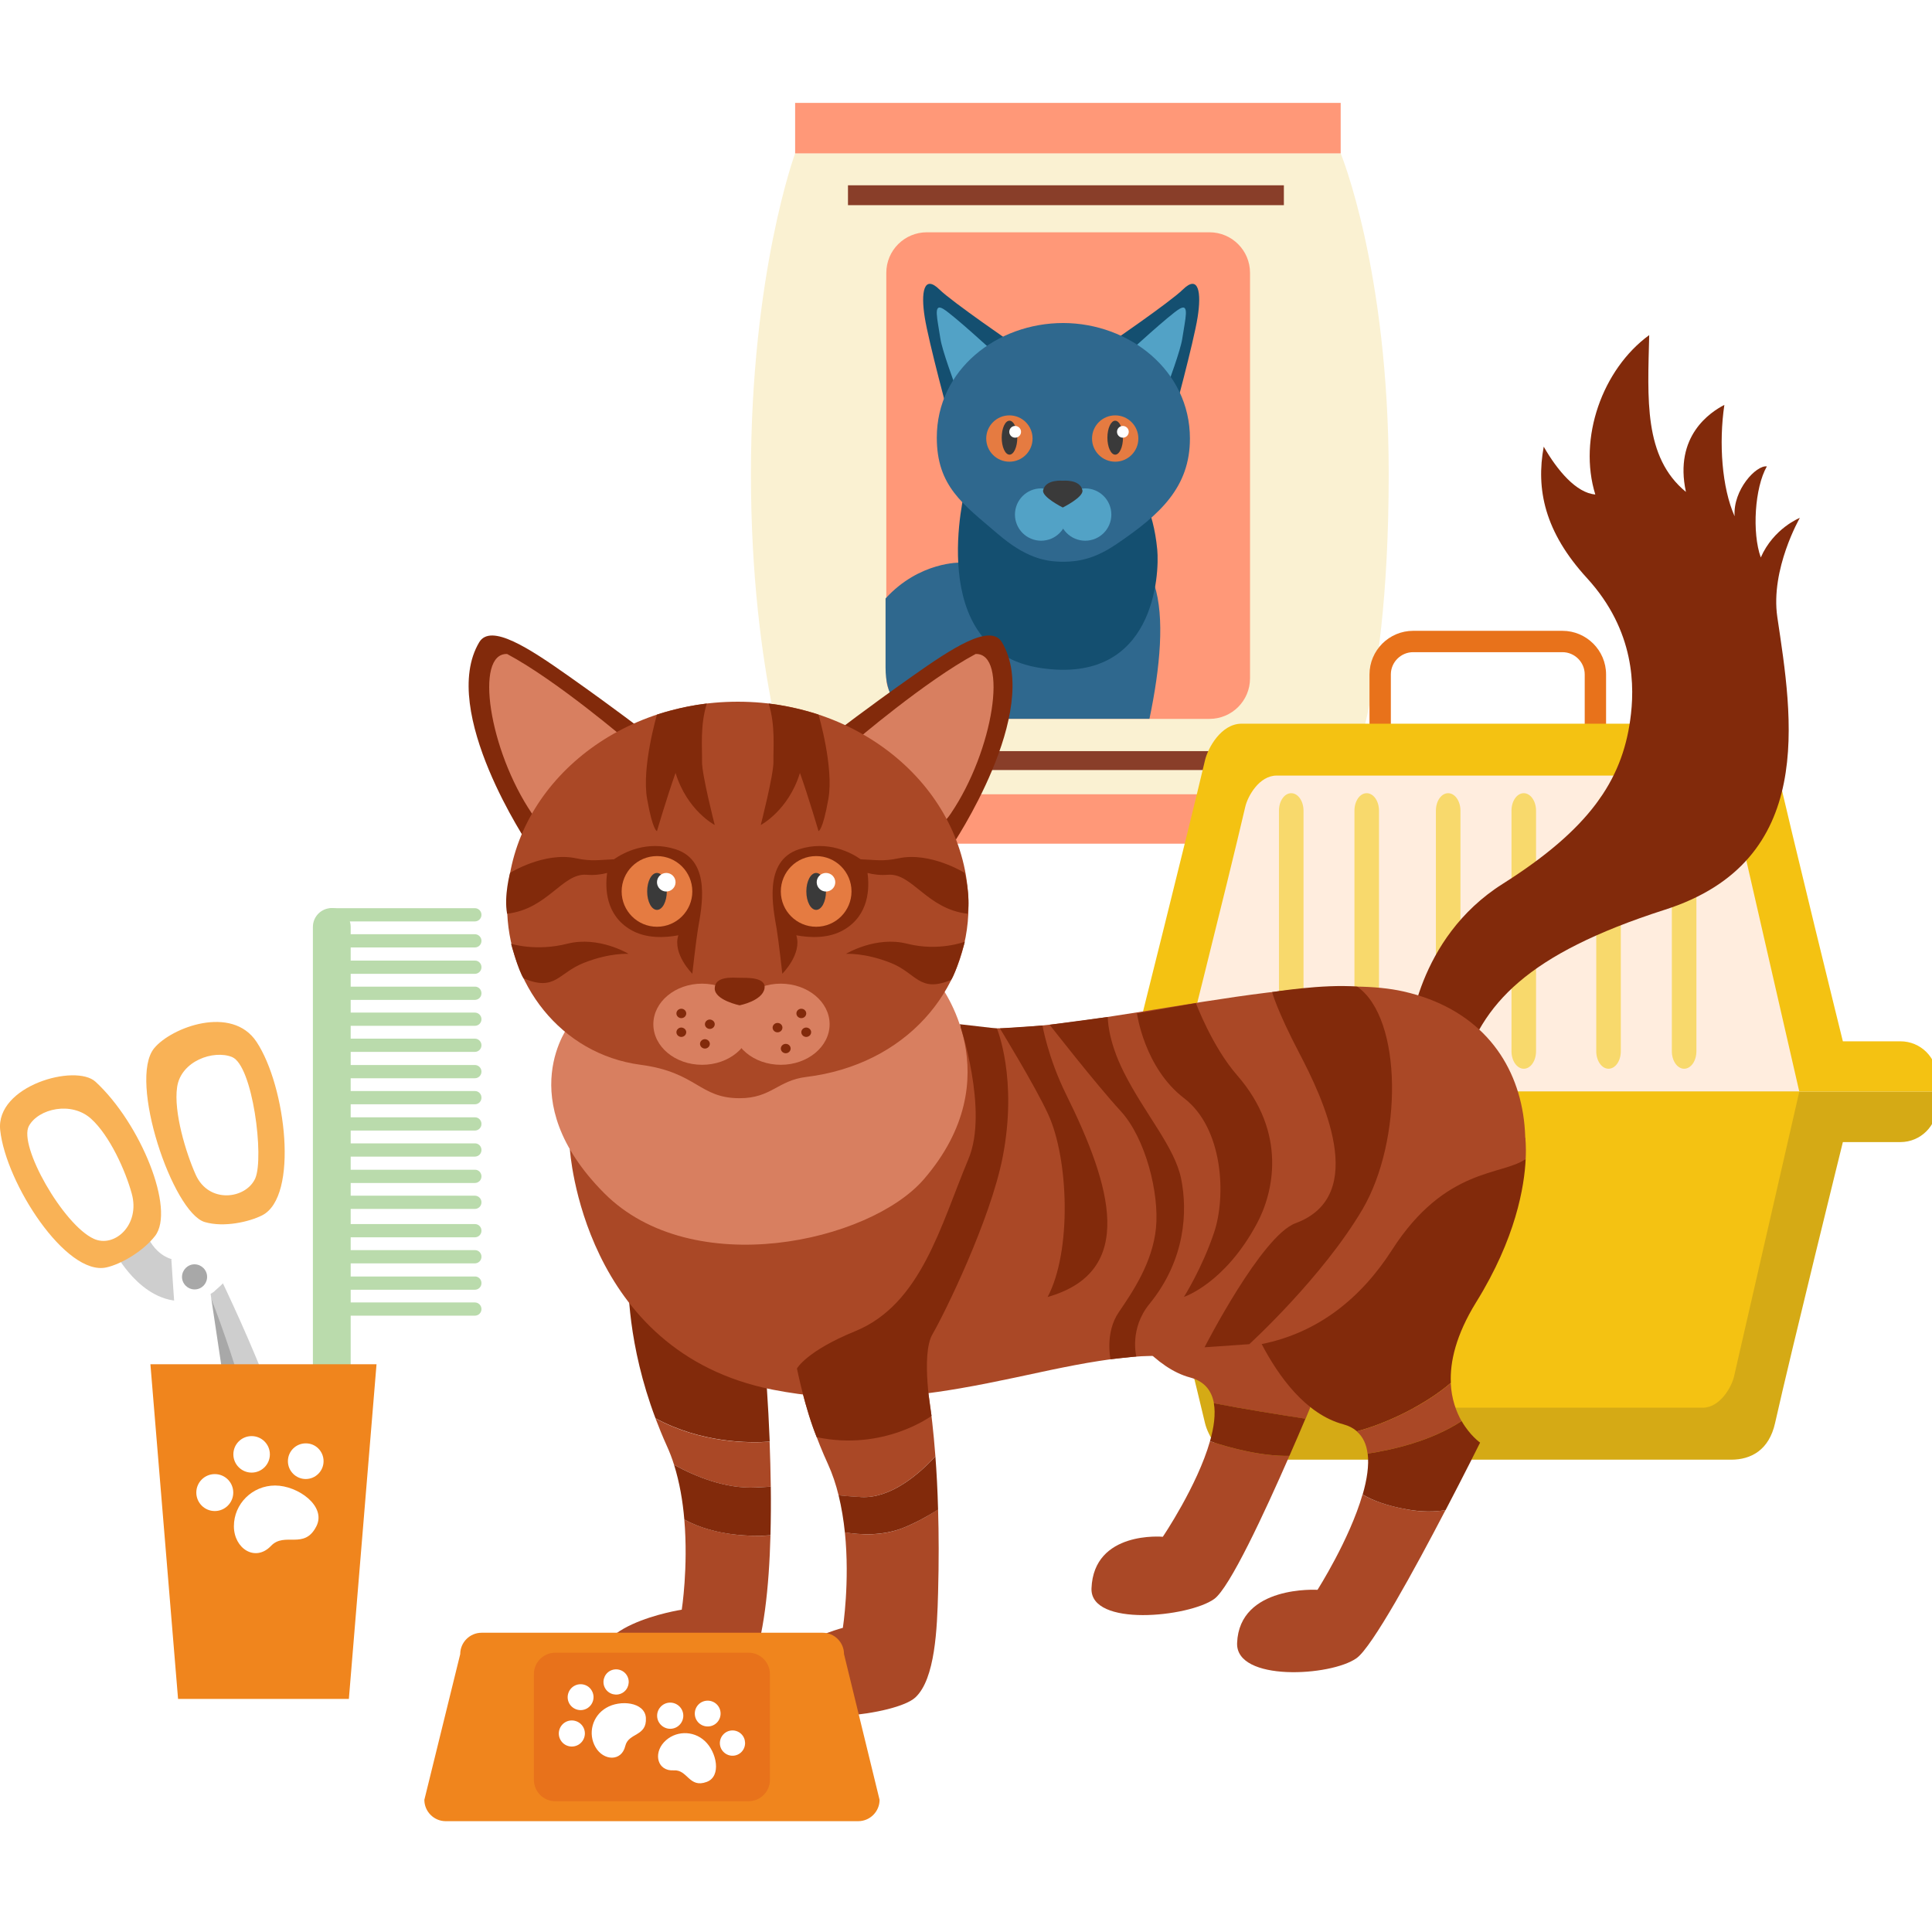 <?xml version="1.0" encoding="UTF-8"?> <svg xmlns="http://www.w3.org/2000/svg" width="169" height="169" viewBox="0 0 169 169" fill="none"><rect x="0" y="0" width="169" height="169" fill="#808080" stroke="none"/><g clip-path="url(#clip0_30_4050)"><rect width="169" height="169" fill="white"></rect><path d="M69.553 13.417C69.553 13.417 65.687 23.867 65.687 41.452C65.687 59.345 69.553 69.487 69.553 69.487H117.274C117.274 69.487 121.476 62.894 121.476 41.452C121.476 23.578 117.274 13.417 117.274 13.417H69.553Z" fill="#FAF1D2"></path><path d="M117.274 9H69.553V13.417H117.274V9Z" fill="#FF9878"></path><path d="M117.274 69.477H69.553V73.801H117.274V69.477Z" fill="#FF9878"></path><path d="M109.345 59.336C109.345 61.297 107.758 62.884 105.797 62.884H81.936C79.975 62.884 77.528 61.297 77.528 59.336V23.867C77.528 21.906 79.116 20.319 81.077 20.319H105.797C107.758 20.319 109.345 21.906 109.345 23.867V59.336Z" fill="#FF9878"></path><path d="M100.978 51.155C99.166 45.542 84.047 49.212 84.047 49.212C84.047 49.212 80.442 49.091 77.463 52.35C77.463 52.35 77.463 56.88 77.463 58.383C77.463 63.37 81.619 62.875 83.505 62.875C88.296 62.875 100.548 62.875 100.548 62.875C101.492 58.374 101.893 53.994 100.978 51.155Z" fill="#2F688E"></path><path d="M84.439 42.722C84.439 42.722 80.741 56.907 91.06 58.439C101.053 59.915 101.426 50.156 101.23 48.083C100.885 44.403 99.568 42.731 99.568 42.731H84.439V42.722Z" fill="#144F70"></path><path d="M96.869 30.18C96.869 30.18 102.388 26.398 103.471 25.324C104.854 23.97 105.106 25.595 104.76 27.752C104.424 29.909 102.556 36.801 102.556 36.801L96.869 30.18Z" fill="#144F70"></path><path d="M88.782 30.18C88.782 30.18 83.262 26.398 82.179 25.324C80.797 23.97 80.545 25.595 80.89 27.752C81.227 29.909 83.094 36.801 83.094 36.801L88.782 30.18Z" fill="#144F70"></path><path d="M86.942 30.815C86.942 30.815 83.384 27.547 82.515 27.024C81.591 26.473 82.002 27.873 82.263 29.639C82.413 30.638 83.431 33.393 83.804 34.411C84.822 37.212 86.942 30.815 86.942 30.815Z" fill="#52A2C6"></path><path d="M98.737 30.815C98.737 30.815 102.295 27.547 103.163 27.024C104.088 26.473 103.677 27.873 103.415 29.639C103.266 30.638 102.248 33.393 101.874 34.411C100.857 37.212 98.737 30.815 98.737 30.815Z" fill="#52A2C6"></path><path d="M104.088 38.361C104.088 42.619 101.482 45.001 97.719 47.559C96 48.727 94.637 49.138 92.993 49.138C91.359 49.138 89.659 48.755 87.222 46.654C84.252 44.104 81.946 42.545 81.946 38.277C81.946 32.328 87.213 28.256 93.003 28.256C98.783 28.266 104.088 32.412 104.088 38.361Z" fill="#2F688E"></path><path d="M91.07 47.298C92.333 47.298 93.358 46.274 93.358 45.01C93.358 43.746 92.333 42.722 91.07 42.722C89.806 42.722 88.782 43.746 88.782 45.01C88.782 46.274 89.806 47.298 91.07 47.298Z" fill="#52A2C6"></path><path d="M94.927 47.298C96.19 47.298 97.214 46.274 97.214 45.01C97.214 43.746 96.19 42.722 94.927 42.722C93.663 42.722 92.638 43.746 92.638 45.01C92.638 46.274 93.663 47.298 94.927 47.298Z" fill="#52A2C6"></path><path d="M94.684 42.89C94.487 41.9 92.965 42.05 92.965 42.05C92.965 42.05 91.453 41.9 91.247 42.89C91.126 43.478 92.965 44.394 92.965 44.394C92.965 44.394 94.796 43.488 94.684 42.89Z" fill="#3A3A3A"></path><path d="M88.296 40.387C89.415 40.387 90.323 39.48 90.323 38.361C90.323 37.242 89.415 36.334 88.296 36.334C87.177 36.334 86.269 37.242 86.269 38.361C86.269 39.48 87.177 40.387 88.296 40.387Z" fill="#E57B41"></path><path d="M87.624 38.286C87.624 39.108 87.932 39.771 88.305 39.771C88.679 39.771 88.987 39.108 88.987 38.286C88.987 37.464 88.679 36.801 88.305 36.801C87.922 36.801 87.624 37.464 87.624 38.286Z" fill="#3A3A3A"></path><path d="M89.314 37.773C89.314 38.053 89.09 38.286 88.8 38.286C88.52 38.286 88.287 38.062 88.287 37.773C88.287 37.492 88.511 37.259 88.8 37.259C89.09 37.268 89.314 37.492 89.314 37.773Z" fill="white"></path><path d="M97.551 40.387C98.67 40.387 99.577 39.48 99.577 38.361C99.577 37.242 98.67 36.334 97.551 36.334C96.431 36.334 95.524 37.242 95.524 38.361C95.524 39.48 96.431 40.387 97.551 40.387Z" fill="#E57B41"></path><path d="M96.869 38.286C96.869 39.108 97.177 39.771 97.551 39.771C97.924 39.771 98.232 39.108 98.232 38.286C98.232 37.464 97.924 36.801 97.551 36.801C97.177 36.801 96.869 37.464 96.869 38.286Z" fill="#3A3A3A"></path><path d="M98.737 37.773C98.737 38.053 98.513 38.286 98.223 38.286C97.943 38.286 97.709 38.062 97.709 37.773C97.709 37.492 97.934 37.259 98.223 37.259C98.513 37.268 98.737 37.492 98.737 37.773Z" fill="white"></path><path d="M112.306 16.209H74.176V17.947H112.306V16.209Z" fill="#893E29"></path><path d="M112.306 65.704H74.176V67.358H112.306V65.704Z" fill="#893E29"></path><path d="M136.67 80.497H123.615C121.514 80.497 119.795 78.788 119.795 76.677V58.999C119.795 56.889 121.514 55.18 123.615 55.18H136.67C138.772 55.18 140.49 56.889 140.49 58.999V76.677C140.49 78.788 138.772 80.497 136.67 80.497ZM123.615 57.048C122.541 57.048 121.663 57.925 121.663 58.999V76.677C121.663 77.751 122.541 78.629 123.615 78.629H136.67C137.744 78.629 138.622 77.751 138.622 76.677V58.999C138.622 57.925 137.744 57.048 136.67 57.048H123.615Z" fill="#E8721B"></path><path d="M166.237 91.087H161.203C161.203 91.087 156.683 72.802 155.273 66.508C154.75 64.164 153.191 63.304 151.426 63.304H108.608C106.833 63.304 105.666 65.406 105.405 66.508C103.92 72.802 99.334 91.087 99.334 91.087H96.794C95.02 91.087 93.591 92.525 93.591 94.29V95.495H98.251H108.29H161.95H169.459V94.29C169.44 92.516 168.011 91.087 166.237 91.087Z" fill="#F4C212"></path><path d="M151.687 70.589C151.472 69.645 150.454 67.843 148.941 67.843H111.671C110.149 67.843 109.14 69.645 108.925 70.589C107.412 77.126 102.78 95.495 102.78 95.495H157.393C157.384 95.495 153.228 77.294 151.687 70.589Z" fill="#FFEDDE"></path><path d="M166.237 99.903H161.203C161.203 99.903 156.683 118.188 155.273 124.482C154.75 126.826 153.191 127.685 151.426 127.685H108.608C106.833 127.685 105.666 125.584 105.405 124.482C103.92 118.188 99.334 99.903 99.334 99.903H96.794C95.02 99.903 93.591 98.465 93.591 96.7V95.495H98.251H108.29H161.95H169.459V96.7C169.44 98.465 168.011 99.903 166.237 99.903Z" fill="#D5AA15"></path><path d="M151.687 120.392C151.472 121.335 150.454 123.138 148.941 123.138H111.671C110.149 123.138 109.14 121.335 108.925 120.392C107.412 113.855 102.78 95.486 102.78 95.486H157.393C157.384 95.495 153.228 113.687 151.687 120.392Z" fill="#F4C212"></path><path d="M114.024 91.956C114.024 92.805 113.548 93.487 112.95 93.487C112.362 93.487 111.876 92.805 111.876 91.956V70.915C111.876 70.066 112.352 69.384 112.95 69.384C113.539 69.384 114.024 70.066 114.024 70.915V91.956Z" fill="#F8D96C"></path><path d="M120.627 91.956C120.627 92.805 120.15 93.487 119.553 93.487C118.964 93.487 118.479 92.805 118.479 91.956V70.915C118.479 70.066 118.955 69.384 119.553 69.384C120.141 69.384 120.627 70.066 120.627 70.915V91.956Z" fill="#F8D96C"></path><path d="M127.752 91.956C127.752 92.805 127.276 93.487 126.678 93.487C126.09 93.487 125.604 92.805 125.604 91.956V70.915C125.604 70.066 126.08 69.384 126.678 69.384C127.266 69.384 127.752 70.066 127.752 70.915V91.956Z" fill="#F8D96C"></path><path d="M134.364 91.956C134.364 92.805 133.888 93.487 133.29 93.487C132.701 93.487 132.216 92.805 132.216 91.956V70.915C132.216 70.066 132.692 69.384 133.29 69.384C133.878 69.384 134.364 70.066 134.364 70.915V91.956Z" fill="#F8D96C"></path><path d="M141.779 91.956C141.779 92.805 141.302 93.487 140.705 93.487C140.116 93.487 139.631 92.805 139.631 91.956V70.915C139.631 70.066 140.107 69.384 140.705 69.384C141.293 69.384 141.779 70.066 141.779 70.915V91.956Z" fill="#F8D96C"></path><path d="M148.391 91.956C148.391 92.805 147.914 93.487 147.317 93.487C146.728 93.487 146.243 92.805 146.243 91.956V70.915C146.243 70.066 146.719 69.384 147.317 69.384C147.905 69.384 148.391 70.066 148.391 70.915V91.956Z" fill="#F8D96C"></path><path d="M123.269 90.676C123.269 90.676 123.876 82.094 131.45 77.313C139.014 72.531 141.863 68.291 142.6 62.987C143.002 60.148 143.067 55.208 138.818 50.566C135.102 46.514 134.354 42.787 135.036 39.071C136.231 41.163 137.894 43.124 139.547 43.254C138.025 38.342 140.163 32.3 144.263 29.312C144.132 34.887 143.758 39.977 147.475 43.03C146.411 38.118 149.642 36.035 150.837 35.419C150.342 38.753 150.622 42.675 151.734 45.159C151.575 42.853 153.629 40.667 154.554 40.798C153.489 42.657 153.247 46.598 154.022 48.764C155.152 46.196 157.44 45.3 157.44 45.3C157.44 45.3 154.853 49.782 155.469 53.975C156.777 62.772 158.971 75.305 145.645 79.573C133.477 83.476 129.638 87.856 127.855 93.73C125.651 91.619 123.269 90.676 123.269 90.676Z" fill="#822A0B"></path><path d="M115.257 121.55C115.257 121.55 110.513 118.188 115.724 109.792C120.935 101.397 117.648 99.511 117.648 99.511L93.75 107.374C93.75 107.374 98.13 118.898 104.106 120.495C105.376 120.831 105.993 121.662 106.189 122.755C108.626 123.222 112.259 123.81 114.202 124.109C114.837 122.558 115.257 121.55 115.257 121.55Z" fill="#AA4826"></path><path d="M105.843 126.07C104.732 129.973 101.716 134.428 101.716 134.428C101.716 134.428 95.674 133.868 95.478 138.939C95.347 142.347 103.985 141.46 106.208 139.872C107.562 138.901 110.606 132.345 112.791 127.349C110.373 127.396 107.692 126.686 105.843 126.07Z" fill="#AA4826"></path><path d="M106.18 122.745C106.348 123.698 106.189 124.856 105.843 126.07C107.692 126.686 110.373 127.396 112.791 127.349C113.324 126.145 113.8 125.024 114.192 124.099C112.25 123.801 108.617 123.222 106.18 122.745Z" fill="#822A0B"></path><path d="M66.882 118.898L54.985 110.558C54.985 110.558 54.976 110.698 54.966 110.951L66.91 119.122C66.882 118.982 66.882 118.898 66.882 118.898Z" fill="#AA4826"></path><path d="M67.331 126.107C67.191 122.624 66.976 119.916 66.901 119.122L54.957 110.951C54.901 112.389 54.919 117.656 57.338 124.062C61.316 126.219 65.482 126.238 67.331 126.107Z" fill="#822A0B"></path><path d="M59.86 132.924C60.215 137.108 59.636 140.806 59.636 140.806C59.636 140.806 50.334 142.226 52.846 146.783C54.387 149.575 64.557 148.707 65.687 145.989C66.817 143.253 67.275 138.808 67.396 134.307C65.855 134.409 62.605 134.4 59.86 132.924Z" fill="#AA4826"></path><path d="M67.424 130.048C67.405 128.675 67.368 127.34 67.321 126.117C65.482 126.247 61.307 126.229 57.338 124.071C57.637 124.856 57.955 125.65 58.328 126.471C58.571 127.004 58.786 127.564 58.963 128.134C60.887 129.189 63.502 130.254 66.126 130.114C66.64 130.085 67.069 130.057 67.424 130.048Z" fill="#AA4826"></path><path d="M67.424 130.048C67.06 130.067 66.64 130.085 66.126 130.114C63.502 130.244 60.887 129.189 58.963 128.134C59.449 129.684 59.729 131.337 59.86 132.924C62.596 134.409 65.846 134.409 67.396 134.297C67.433 132.868 67.443 131.43 67.424 130.048Z" fill="#822A0B"></path><path d="M122.765 86.726C113.006 84.522 91.359 91.619 82.861 89.593C74.363 87.557 49.849 100.51 49.849 100.51C49.849 100.51 50.913 118.272 67.592 121.559C73.606 122.745 78.985 122.306 83.963 121.447C85.597 121.167 87.194 120.84 88.744 120.513C89.809 120.289 90.864 120.065 91.891 119.841C93.339 119.542 94.749 119.262 96.15 119.047C97.401 118.851 98.634 118.702 99.857 118.636C100.025 118.627 100.203 118.618 100.371 118.618C102.145 118.552 104.013 118.636 105.918 118.758C113.903 119.271 122.625 120.383 128.536 113.061C136.091 103.704 135.428 89.593 122.765 86.726Z" fill="#AA4826"></path><path d="M49.839 89.593C49.839 89.593 44.656 96.111 52.837 104.357C60.551 112.127 76.062 108.644 80.806 103.162C88.558 94.197 82.151 86.054 82.151 86.054L49.839 89.593Z" fill="#D87F60"></path><path d="M73.065 64.089C73.065 64.089 75.661 62.072 79.807 59.149C83.272 56.702 86.634 54.498 87.642 56.179C91.228 62.203 83.262 73.997 83.262 73.997L73.065 64.089Z" fill="#822A0B"></path><path d="M56.498 64.089C56.498 64.089 53.902 62.072 49.755 59.149C46.291 56.702 42.929 54.498 41.92 56.179C38.334 62.203 46.3 73.997 46.3 73.997L56.498 64.089Z" fill="#822A0B"></path><path d="M44.358 57.206C41.481 57.122 42.779 65.63 46.533 71.168C50.288 76.706 54.975 64.892 54.975 64.892C54.975 64.892 48.747 59.55 44.358 57.206Z" fill="#D87F60"></path><path d="M85.345 57.206C88.221 57.122 86.923 65.63 83.169 71.168C79.415 76.706 74.727 64.892 74.727 64.892C74.727 64.892 80.956 59.55 85.345 57.206Z" fill="#D87F60"></path><path d="M84.719 79.255C84.719 86.661 79.21 93.142 70.525 94.206C68.012 94.514 67.48 96.065 64.697 96.065C61.148 96.065 60.98 93.795 56.04 93.142C49.008 92.208 44.358 85.979 44.358 79.255C44.358 69.384 53.388 61.381 64.538 61.381C75.689 61.381 84.719 69.384 84.719 79.255Z" fill="#AA4826"></path><path d="M59.094 74.287C56.572 73.484 54.537 74.586 53.706 75.165C52.445 75.211 51.754 75.37 50.4 75.081C47.617 74.483 44.619 76.351 44.619 76.351C44.619 76.351 44.068 78.368 44.358 79.927C47.916 79.516 49.186 76.369 51.296 76.519C52.025 76.575 52.613 76.491 53.108 76.36C52.93 77.649 52.949 80.039 55.181 81.338C56.507 82.113 58.132 82.038 59.337 81.814C58.814 83.448 60.56 85.176 60.56 85.176C60.56 85.176 60.887 82.271 61.046 81.309C61.345 79.507 62.306 75.314 59.094 74.287Z" fill="#822A0B"></path><path d="M69.899 74.287C72.42 73.484 74.456 74.586 75.287 75.165C76.548 75.211 77.239 75.37 78.593 75.081C81.376 74.483 84.374 76.351 84.374 76.351C84.374 76.351 84.925 78.368 84.635 79.927C81.077 79.516 79.807 76.369 77.697 76.519C76.968 76.575 76.38 76.491 75.885 76.36C76.062 77.649 76.044 80.039 73.812 81.338C72.486 82.113 70.861 82.038 69.656 81.814C70.179 83.448 68.433 85.176 68.433 85.176C68.433 85.176 68.106 82.271 67.947 81.309C67.648 79.507 66.696 75.314 69.899 74.287Z" fill="#822A0B"></path><path d="M49.624 82.552C46.86 83.252 44.703 82.552 44.703 82.552C44.703 82.552 45.357 84.952 45.805 85.587C48.607 86.754 48.803 85.11 51.1 84.214C53.388 83.317 54.985 83.439 54.985 83.439C54.985 83.439 52.389 81.851 49.624 82.552Z" fill="#822A0B"></path><path d="M79.359 82.552C82.123 83.252 84.402 82.374 84.402 82.374C84.402 82.374 83.645 85.082 83.197 85.717C80.395 86.885 80.181 85.11 77.883 84.214C75.595 83.317 73.999 83.439 73.999 83.439C73.999 83.439 76.604 81.851 79.359 82.552Z" fill="#822A0B"></path><path d="M57.469 81.067C59.176 81.067 60.56 79.683 60.56 77.976C60.56 76.268 59.176 74.885 57.469 74.885C55.762 74.885 54.378 76.268 54.378 77.976C54.378 79.683 55.762 81.067 57.469 81.067Z" fill="#E57B41"></path><path d="M71.393 81.067C73.1 81.067 74.484 79.683 74.484 77.976C74.484 76.268 73.1 74.885 71.393 74.885C69.686 74.885 68.302 76.268 68.302 77.976C68.302 79.683 69.686 81.067 71.393 81.067Z" fill="#E57B41"></path><path d="M58.328 77.976C58.328 78.872 57.945 79.591 57.469 79.591C56.993 79.591 56.61 78.872 56.61 77.976C56.61 77.079 56.993 76.36 57.469 76.36C57.945 76.36 58.328 77.079 58.328 77.976Z" fill="#3A3A3A"></path><path d="M72.252 77.976C72.252 78.872 71.869 79.591 71.393 79.591C70.917 79.591 70.534 78.872 70.534 77.976C70.534 77.079 70.917 76.36 71.393 76.36C71.869 76.36 72.252 77.079 72.252 77.976Z" fill="#3A3A3A"></path><path d="M59.094 77.172C59.094 77.621 58.73 77.985 58.282 77.985C57.833 77.985 57.469 77.621 57.469 77.172C57.469 76.724 57.833 76.36 58.282 76.36C58.73 76.36 59.094 76.724 59.094 77.172Z" fill="white"></path><path d="M73.065 77.172C73.065 77.621 72.7 77.985 72.252 77.985C71.804 77.985 71.44 77.621 71.44 77.172C71.44 76.724 71.804 76.36 72.252 76.36C72.7 76.36 73.065 76.724 73.065 77.172Z" fill="white"></path><path d="M65.687 89.593C65.687 91.554 63.773 93.142 61.419 93.142C59.057 93.142 57.151 91.554 57.151 89.593C57.151 87.632 59.066 86.044 61.419 86.044C63.773 86.054 65.687 87.641 65.687 89.593Z" fill="#D87F60"></path><path d="M72.57 89.593C72.57 91.554 70.655 93.142 68.302 93.142C65.939 93.142 64.034 91.554 64.034 89.593C64.034 87.632 65.948 86.044 68.302 86.044C70.665 86.054 72.57 87.641 72.57 89.593Z" fill="#D87F60"></path><path d="M64.697 85.531C64.109 85.521 62.512 85.362 62.521 86.474C62.531 87.492 64.697 87.94 64.697 87.94C64.697 87.94 66.677 87.557 66.873 86.474C67.05 85.447 65.285 85.54 64.697 85.531Z" fill="#822A0B"></path><path d="M57.469 62.511C57.469 62.511 56.106 67.124 56.61 69.907C57.105 72.699 57.469 72.699 57.469 72.699C57.469 72.699 58.328 69.757 59.094 67.61C60.102 70.906 62.521 72.167 62.521 72.167C62.521 72.167 61.391 67.768 61.41 66.62C61.438 65.471 61.223 63.454 61.83 61.539C59.505 61.82 57.469 62.511 57.469 62.511Z" fill="#822A0B"></path><path d="M71.598 62.511C71.598 62.511 72.962 67.124 72.458 69.907C71.963 72.699 71.598 72.699 71.598 72.699C71.598 72.699 70.739 69.757 69.974 67.61C68.965 70.906 66.546 72.167 66.546 72.167C66.546 72.167 67.676 67.768 67.657 66.62C67.629 65.471 67.844 63.454 67.237 61.539C69.563 61.82 71.598 62.511 71.598 62.511Z" fill="#822A0B"></path><path d="M59.598 89.061C59.836 89.061 60.028 88.877 60.028 88.65C60.028 88.423 59.836 88.239 59.598 88.239C59.361 88.239 59.169 88.423 59.169 88.65C59.169 88.877 59.361 89.061 59.598 89.061Z" fill="#822A0B"></path><path d="M60.028 90.293C60.028 90.517 59.832 90.704 59.598 90.704C59.365 90.704 59.169 90.517 59.169 90.293C59.169 90.069 59.365 89.882 59.598 89.882C59.832 89.892 60.028 90.069 60.028 90.293Z" fill="#822A0B"></path><path d="M62.521 89.593C62.521 89.817 62.325 90.004 62.092 90.004C61.858 90.004 61.662 89.817 61.662 89.593C61.662 89.369 61.858 89.182 62.092 89.182C62.325 89.191 62.521 89.369 62.521 89.593Z" fill="#822A0B"></path><path d="M62.092 91.311C62.092 91.535 61.896 91.722 61.662 91.722C61.429 91.722 61.233 91.535 61.233 91.311C61.233 91.087 61.429 90.9 61.662 90.9C61.896 90.91 62.092 91.087 62.092 91.311Z" fill="#822A0B"></path><path d="M69.161 91.722C69.161 91.946 68.965 92.133 68.731 92.133C68.498 92.133 68.302 91.946 68.302 91.722C68.302 91.498 68.498 91.311 68.731 91.311C68.974 91.311 69.161 91.498 69.161 91.722Z" fill="#822A0B"></path><path d="M70.954 90.293C70.954 90.517 70.758 90.704 70.525 90.704C70.291 90.704 70.095 90.517 70.095 90.293C70.095 90.069 70.291 89.882 70.525 89.882C70.767 89.892 70.954 90.069 70.954 90.293Z" fill="#822A0B"></path><path d="M70.095 89.061C70.332 89.061 70.525 88.877 70.525 88.65C70.525 88.423 70.332 88.239 70.095 88.239C69.858 88.239 69.665 88.423 69.665 88.65C69.665 88.877 69.858 89.061 70.095 89.061Z" fill="#822A0B"></path><path d="M68.442 89.892C68.442 90.116 68.246 90.303 68.012 90.303C67.779 90.303 67.583 90.116 67.583 89.892C67.583 89.668 67.779 89.481 68.012 89.481C68.246 89.481 68.442 89.658 68.442 89.892Z" fill="#822A0B"></path><path d="M81.824 127.396C81.479 122.857 80.965 120.495 80.965 120.495L69.068 112.155C69.068 112.155 68.47 119.43 72.42 128.059C72.812 128.918 73.121 129.843 73.354 130.795C73.868 130.861 74.512 130.917 75.343 130.954C77.949 131.085 80.433 128.899 81.824 127.396Z" fill="#AA4826"></path><path d="M79.041 133.634C77.211 134.381 75.25 134.269 73.905 134.036C74.353 138.406 73.728 142.394 73.728 142.394C73.728 142.394 65.155 144.635 68.012 149.062C69.273 151.013 78.378 150.052 80.069 148.483C81.815 146.867 81.974 142.403 82.058 139.331C82.132 136.604 82.123 134.185 82.058 132.028C81.199 132.598 80.171 133.177 79.041 133.634Z" fill="#AA4826"></path><path d="M79.041 133.634C80.171 133.177 81.199 132.598 82.058 132.047C82.011 130.3 81.927 128.75 81.824 127.396C80.433 128.909 77.949 131.085 75.343 130.954C74.521 130.907 73.868 130.851 73.354 130.795C73.616 131.869 73.793 132.962 73.905 134.045C75.25 134.26 77.211 134.372 79.041 133.634Z" fill="#822A0B"></path><path d="M83.954 89.593C83.954 89.593 86.494 97.139 84.719 101.369C82.263 107.234 80.573 114.098 74.792 116.451C70.525 118.197 69.712 119.71 69.712 119.71C69.712 119.71 70.459 123.371 71.44 125.715C77.332 126.957 81.488 123.847 81.488 123.847C81.488 123.847 80.517 118.496 81.572 116.703C82.618 114.91 86.624 106.739 87.708 101.22C89.043 94.346 87.203 89.966 87.203 89.966L83.954 89.593Z" fill="#822A0B"></path><path d="M87.465 89.957C87.465 89.957 90.556 95 91.686 97.465C93.498 101.406 93.75 109.484 91.639 113.453C99.456 111.231 97.205 103.713 93.264 95.747C91.667 92.516 91.191 89.705 91.191 89.705L87.465 89.957Z" fill="#822A0B"></path><path d="M91.817 89.64C91.817 89.64 95.832 94.795 98.027 97.185C100.222 99.576 101.417 104.404 101.118 107.42C100.819 110.437 99.091 112.986 97.868 114.779C96.635 116.572 97.14 118.898 97.14 118.898L99.4 118.655C99.4 118.655 98.765 116.246 100.548 114.06C103.724 110.166 103.882 105.917 103.322 103.125C102.762 100.332 100.147 97.456 98.307 93.795C96.841 90.882 96.906 88.958 96.906 88.958L91.817 89.64Z" fill="#822A0B"></path><path d="M99.456 88.65C99.456 88.65 100.1 93.403 103.565 96.055C107.029 98.707 107.254 104.666 106.208 107.794C105.162 110.923 103.565 113.444 103.565 113.444C103.565 113.444 107.123 112.295 109.943 107.038C111.391 104.348 112.633 99.118 108.215 94.057C106.03 91.554 104.611 87.744 104.611 87.744L99.456 88.65Z" fill="#822A0B"></path><path d="M133.421 99.511L108.552 113.313C108.552 113.313 109.159 115.274 110.363 117.572C120.86 115.47 129.657 104.152 133.458 101.369C133.514 100.183 133.421 99.511 133.421 99.511Z" fill="#AA4826"></path><path d="M129.125 113.911C132.608 108.298 133.346 103.769 133.458 101.378C131.441 102.854 126.445 102.051 121.766 109.335C119.058 113.556 115.304 116.582 110.363 117.572C111.839 120.392 114.22 123.716 117.517 124.594C118.002 124.725 118.385 124.931 118.693 125.201C121.308 124.52 124.736 122.848 126.912 120.962C126.827 119.131 127.35 116.787 129.125 113.911Z" fill="#822A0B"></path><path d="M123.083 132.037C121.28 131.71 120.038 131.243 119.188 130.73C118.04 134.699 115.247 139.069 115.247 139.069C115.247 139.069 108.412 138.64 108.215 143.72C108.085 147.129 116.433 146.643 118.665 145.046C120.029 144.075 123.755 137.258 126.445 132.093C125.473 132.261 124.362 132.271 123.083 132.037Z" fill="#AA4826"></path><path d="M126.902 120.971C124.726 122.857 121.299 124.529 118.684 125.211C119.235 125.687 119.534 126.359 119.627 127.153C121.794 126.826 125.212 126.051 127.845 124.305C127.378 123.474 126.968 122.372 126.902 120.971Z" fill="#AA4826"></path><path d="M127.855 124.305C125.212 126.051 121.803 126.826 119.637 127.153C119.767 128.19 119.571 129.441 119.198 130.73C120.048 131.243 121.29 131.72 123.092 132.037C124.362 132.261 125.473 132.261 126.454 132.093C128.172 128.806 129.47 126.191 129.47 126.191C129.47 126.191 128.583 125.575 127.855 124.305Z" fill="#822A0B"></path><path d="M111.279 86.782C111.279 86.782 111.671 88.332 113.66 92.133C115.649 95.934 119.851 104.591 113.324 107C110.354 108.093 105.367 117.852 105.367 117.852L109.28 117.581C109.28 117.581 115.696 111.726 119.198 105.758C122.69 99.781 122.709 89.089 118.721 86.306C115.77 86.053 111.279 86.782 111.279 86.782Z" fill="#822A0B"></path><path d="M30.676 124.604C30.676 125.519 29.939 126.257 29.023 126.257C28.108 126.257 27.37 125.519 27.37 124.604V81.085C27.37 80.17 28.108 79.432 29.023 79.432C29.939 79.432 30.676 80.17 30.676 81.085V124.604Z" fill="#BADBAC"></path><path d="M42.116 80.021C42.116 80.348 41.855 80.6 41.537 80.6H29.033C28.706 80.6 28.454 80.338 28.454 80.021C28.454 79.694 28.715 79.442 29.033 79.442H41.537C41.855 79.442 42.116 79.703 42.116 80.021Z" fill="#BADBAC"></path><path d="M42.116 82.299C42.116 82.626 41.855 82.878 41.537 82.878H29.033C28.706 82.878 28.454 82.617 28.454 82.299C28.454 81.972 28.715 81.72 29.033 81.72H41.537C41.855 81.72 42.116 81.982 42.116 82.299Z" fill="#BADBAC"></path><path d="M42.116 84.606C42.116 84.933 41.855 85.185 41.537 85.185H29.033C28.706 85.185 28.454 84.924 28.454 84.606C28.454 84.279 28.715 84.027 29.033 84.027H41.537C41.855 84.018 42.116 84.279 42.116 84.606Z" fill="#BADBAC"></path><path d="M42.116 86.885C42.116 87.212 41.855 87.464 41.537 87.464H29.033C28.706 87.464 28.454 87.202 28.454 86.885C28.454 86.558 28.715 86.306 29.033 86.306H41.537C41.855 86.296 42.116 86.558 42.116 86.885Z" fill="#BADBAC"></path><path d="M42.116 89.154C42.116 89.481 41.855 89.733 41.537 89.733H29.033C28.706 89.733 28.454 89.472 28.454 89.154C28.454 88.827 28.715 88.575 29.033 88.575H41.537C41.855 88.575 42.116 88.837 42.116 89.154Z" fill="#BADBAC"></path><path d="M42.116 91.433C42.116 91.76 41.855 92.012 41.537 92.012H29.033C28.706 92.012 28.454 91.75 28.454 91.433C28.454 91.106 28.715 90.854 29.033 90.854H41.537C41.855 90.854 42.116 91.115 42.116 91.433Z" fill="#BADBAC"></path><path d="M42.116 93.739C42.116 94.066 41.855 94.318 41.537 94.318H29.033C28.706 94.318 28.454 94.057 28.454 93.739C28.454 93.412 28.715 93.16 29.033 93.16H41.537C41.855 93.16 42.116 93.422 42.116 93.739Z" fill="#BADBAC"></path><path d="M42.116 96.018C42.116 96.345 41.855 96.597 41.537 96.597H29.033C28.706 96.597 28.454 96.335 28.454 96.018C28.454 95.691 28.715 95.439 29.033 95.439H41.537C41.855 95.43 42.116 95.691 42.116 96.018Z" fill="#BADBAC"></path><path d="M42.116 98.315C42.116 98.642 41.855 98.894 41.537 98.894H29.033C28.706 98.894 28.454 98.633 28.454 98.315C28.454 97.988 28.715 97.736 29.033 97.736H41.537C41.855 97.727 42.116 97.988 42.116 98.315Z" fill="#BADBAC"></path><path d="M42.116 100.594C42.116 100.921 41.855 101.173 41.537 101.173H29.033C28.706 101.173 28.454 100.911 28.454 100.594C28.454 100.267 28.715 100.015 29.033 100.015H41.537C41.855 100.006 42.116 100.267 42.116 100.594Z" fill="#BADBAC"></path><path d="M42.116 102.901C42.116 103.227 41.855 103.48 41.537 103.48H29.033C28.706 103.48 28.454 103.218 28.454 102.901C28.454 102.574 28.715 102.322 29.033 102.322H41.537C41.855 102.312 42.116 102.574 42.116 102.901Z" fill="#BADBAC"></path><path d="M42.116 105.17C42.116 105.497 41.855 105.749 41.537 105.749H29.033C28.706 105.749 28.454 105.487 28.454 105.17C28.454 104.843 28.715 104.591 29.033 104.591H41.537C41.855 104.591 42.116 104.852 42.116 105.17Z" fill="#BADBAC"></path><path d="M42.116 107.654C42.116 107.981 41.855 108.233 41.537 108.233H29.033C28.706 108.233 28.454 107.971 28.454 107.654C28.454 107.327 28.715 107.075 29.033 107.075H41.537C41.855 107.066 42.116 107.327 42.116 107.654Z" fill="#BADBAC"></path><path d="M42.116 109.933C42.116 110.259 41.855 110.512 41.537 110.512H29.033C28.706 110.512 28.454 110.25 28.454 109.933C28.454 109.606 28.715 109.354 29.033 109.354H41.537C41.855 109.344 42.116 109.606 42.116 109.933Z" fill="#BADBAC"></path><path d="M42.116 112.239C42.116 112.566 41.855 112.818 41.537 112.818H29.033C28.706 112.818 28.454 112.557 28.454 112.239C28.454 111.912 28.715 111.66 29.033 111.66H41.537C41.855 111.651 42.116 111.912 42.116 112.239Z" fill="#BADBAC"></path><path d="M42.116 114.509C42.116 114.835 41.855 115.088 41.537 115.088H29.033C28.706 115.088 28.454 114.826 28.454 114.509C28.454 114.182 28.715 113.93 29.033 113.93H41.537C41.855 113.93 42.116 114.191 42.116 114.509Z" fill="#BADBAC"></path><path d="M22.598 141.04C24.531 140.909 27.641 137.314 26.306 130.496C24.718 122.409 18.256 109.708 18.256 109.708C18.256 109.708 14.791 111.679 12.998 108.364C12.475 108.859 10.187 109.783 10.187 109.783C10.187 109.783 12.821 114.677 16.939 113.668L18.088 112.594C18.088 112.603 22.477 140.517 22.598 141.04Z" fill="#CECECE"></path><path d="M22.598 141.04C22.598 141.04 24.083 140.937 23.625 133.97C23.009 124.464 18.078 112.594 18.078 112.594L16.93 113.668C17.032 113.64 17.135 113.612 17.247 113.584L22.598 141.04Z" fill="#A8A8A8"></path><path d="M18.424 113.201C18.433 113.192 18.433 113.182 18.424 113.182C18.583 113.089 18.732 112.996 18.854 112.856C23.299 109.101 21.422 105.179 21.422 105.179C21.422 105.179 19.218 105.833 18.499 105.74C19.498 110.091 14.987 110.138 14.987 110.138C14.987 110.138 15.902 124.94 17.042 133.102C17.621 137.23 18.956 139.097 20.254 140.078C21.524 141.049 22.598 141.04 22.598 141.04L18.424 113.201Z" fill="white"></path><path d="M17.229 112.772C16.631 112.884 16.061 112.491 15.94 111.903C15.828 111.305 16.22 110.736 16.808 110.614C17.406 110.502 17.976 110.894 18.097 111.483C18.209 112.08 17.826 112.659 17.229 112.772Z" fill="#A8A8A8"></path><path d="M17.91 106.898C19.591 107.392 21.814 106.879 22.934 106.309C26.156 104.666 25.017 95.019 22.44 91.134C20.282 87.875 14.987 89.864 13.484 91.694C11.196 94.496 15.109 106.066 17.91 106.898ZM17.116 102.751C16.267 100.855 15.174 97.269 15.492 95.103C15.819 92.805 18.676 91.816 20.292 92.46C22.113 93.188 23.121 101.266 22.328 103.078C21.524 104.88 18.274 105.338 17.116 102.751Z" fill="#F9B256"></path><path d="M9.309 110.866C10.542 110.596 12.485 109.494 13.559 108.121C15.361 105.814 12.307 98.269 8.357 94.626C6.61 93.02 -0.394 94.972 0.017 98.857C0.512 103.498 5.779 111.651 9.309 110.866ZM8.207 108.364C5.537 107.15 1.586 100.211 2.529 98.493C3.361 96.971 6.256 96.307 7.974 97.867C9.599 99.343 10.972 102.396 11.523 104.404C12.288 107.15 10.01 109.185 8.207 108.364Z" fill="#F9B256"></path><path d="M23.047 119.337H13.157L15.576 148.613H23.047H30.517L32.936 119.337H23.047Z" fill="#F0851D"></path><path d="M27.678 133.503C26.623 135.605 24.905 133.97 23.71 135.222C22.337 136.669 20.46 135.465 20.46 133.503C20.46 131.542 22.075 129.945 24.064 129.945C26.063 129.945 28.566 131.748 27.678 133.503Z" fill="white"></path><path d="M20.404 130.562C20.404 131.458 19.675 132.177 18.788 132.177C17.892 132.177 17.172 131.449 17.172 130.562C17.172 129.665 17.901 128.946 18.788 128.946C19.685 128.946 20.404 129.665 20.404 130.562Z" fill="white"></path><path d="M23.607 127.219C23.607 128.106 22.888 128.815 22.01 128.815C21.132 128.815 20.413 128.096 20.413 127.219C20.413 126.331 21.132 125.622 22.01 125.622C22.888 125.622 23.607 126.331 23.607 127.219Z" fill="white"></path><path d="M28.304 127.816C28.304 128.675 27.604 129.376 26.745 129.376C25.886 129.376 25.185 128.675 25.185 127.816C25.185 126.948 25.886 126.257 26.745 126.257C27.604 126.247 28.304 126.948 28.304 127.816Z" fill="white"></path><path d="M76.94 157.439C76.94 158.466 76.1 159.306 75.072 159.306H38.988C37.961 159.306 37.12 158.466 37.12 157.439L40.258 144.691C40.258 143.664 41.098 142.823 42.126 142.823H71.963C72.99 142.823 73.83 143.664 73.83 144.691L76.94 157.439Z" fill="#F0851D"></path><path d="M67.349 155.692C67.349 156.719 66.509 157.56 65.482 157.56H48.569C47.542 157.56 46.702 156.719 46.702 155.692V146.438C46.702 145.41 47.542 144.57 48.569 144.57H65.482C66.509 144.57 67.349 145.41 67.349 146.438V155.692Z" fill="#E8721B"></path><path d="M56.498 150.266C56.6 151.919 54.975 151.546 54.695 152.732C54.368 154.105 52.8 154.039 52.099 152.844C51.399 151.649 51.81 150.098 53.033 149.389C54.238 148.669 56.404 148.875 56.498 150.266Z" fill="white"></path><path d="M51.007 151.06C51.324 151.602 51.137 152.302 50.596 152.62C50.054 152.937 49.354 152.76 49.036 152.209C48.719 151.667 48.905 150.967 49.447 150.649C49.989 150.332 50.689 150.519 51.007 151.06Z" fill="white"></path><path d="M51.763 147.885C52.081 148.427 51.894 149.118 51.361 149.435C50.82 149.753 50.129 149.566 49.811 149.034C49.494 148.492 49.681 147.801 50.213 147.483C50.755 147.166 51.455 147.343 51.763 147.885Z" fill="white"></path><path d="M54.845 146.568C55.153 147.091 54.976 147.773 54.453 148.081C53.93 148.389 53.248 148.212 52.94 147.689C52.632 147.166 52.809 146.484 53.332 146.176C53.864 145.868 54.537 146.045 54.845 146.568Z" fill="white"></path><path d="M61.821 155.87C60.271 156.449 60.158 154.777 58.935 154.861C57.525 154.945 57.133 153.432 58.076 152.405C59.019 151.387 60.626 151.331 61.653 152.293C62.699 153.255 63.128 155.384 61.821 155.87Z" fill="white"></path><path d="M59.468 150.855C59.038 151.322 58.319 151.35 57.852 150.92C57.385 150.491 57.357 149.771 57.786 149.305C58.216 148.838 58.935 148.81 59.402 149.239C59.869 149.669 59.897 150.388 59.468 150.855Z" fill="white"></path><path d="M62.736 150.659C62.316 151.116 61.597 151.144 61.139 150.724C60.681 150.304 60.654 149.585 61.074 149.127C61.494 148.669 62.213 148.641 62.671 149.062C63.128 149.482 63.156 150.201 62.736 150.659Z" fill="white"></path><path d="M64.884 153.227C64.473 153.675 63.773 153.703 63.324 153.283C62.876 152.872 62.848 152.172 63.268 151.723C63.679 151.275 64.38 151.247 64.828 151.667C65.267 152.078 65.295 152.779 64.884 153.227Z" fill="white"></path></g><defs><clipPath id="clip0_30_4050"><rect width="169" height="169" fill="white"></rect></clipPath></defs></svg> 